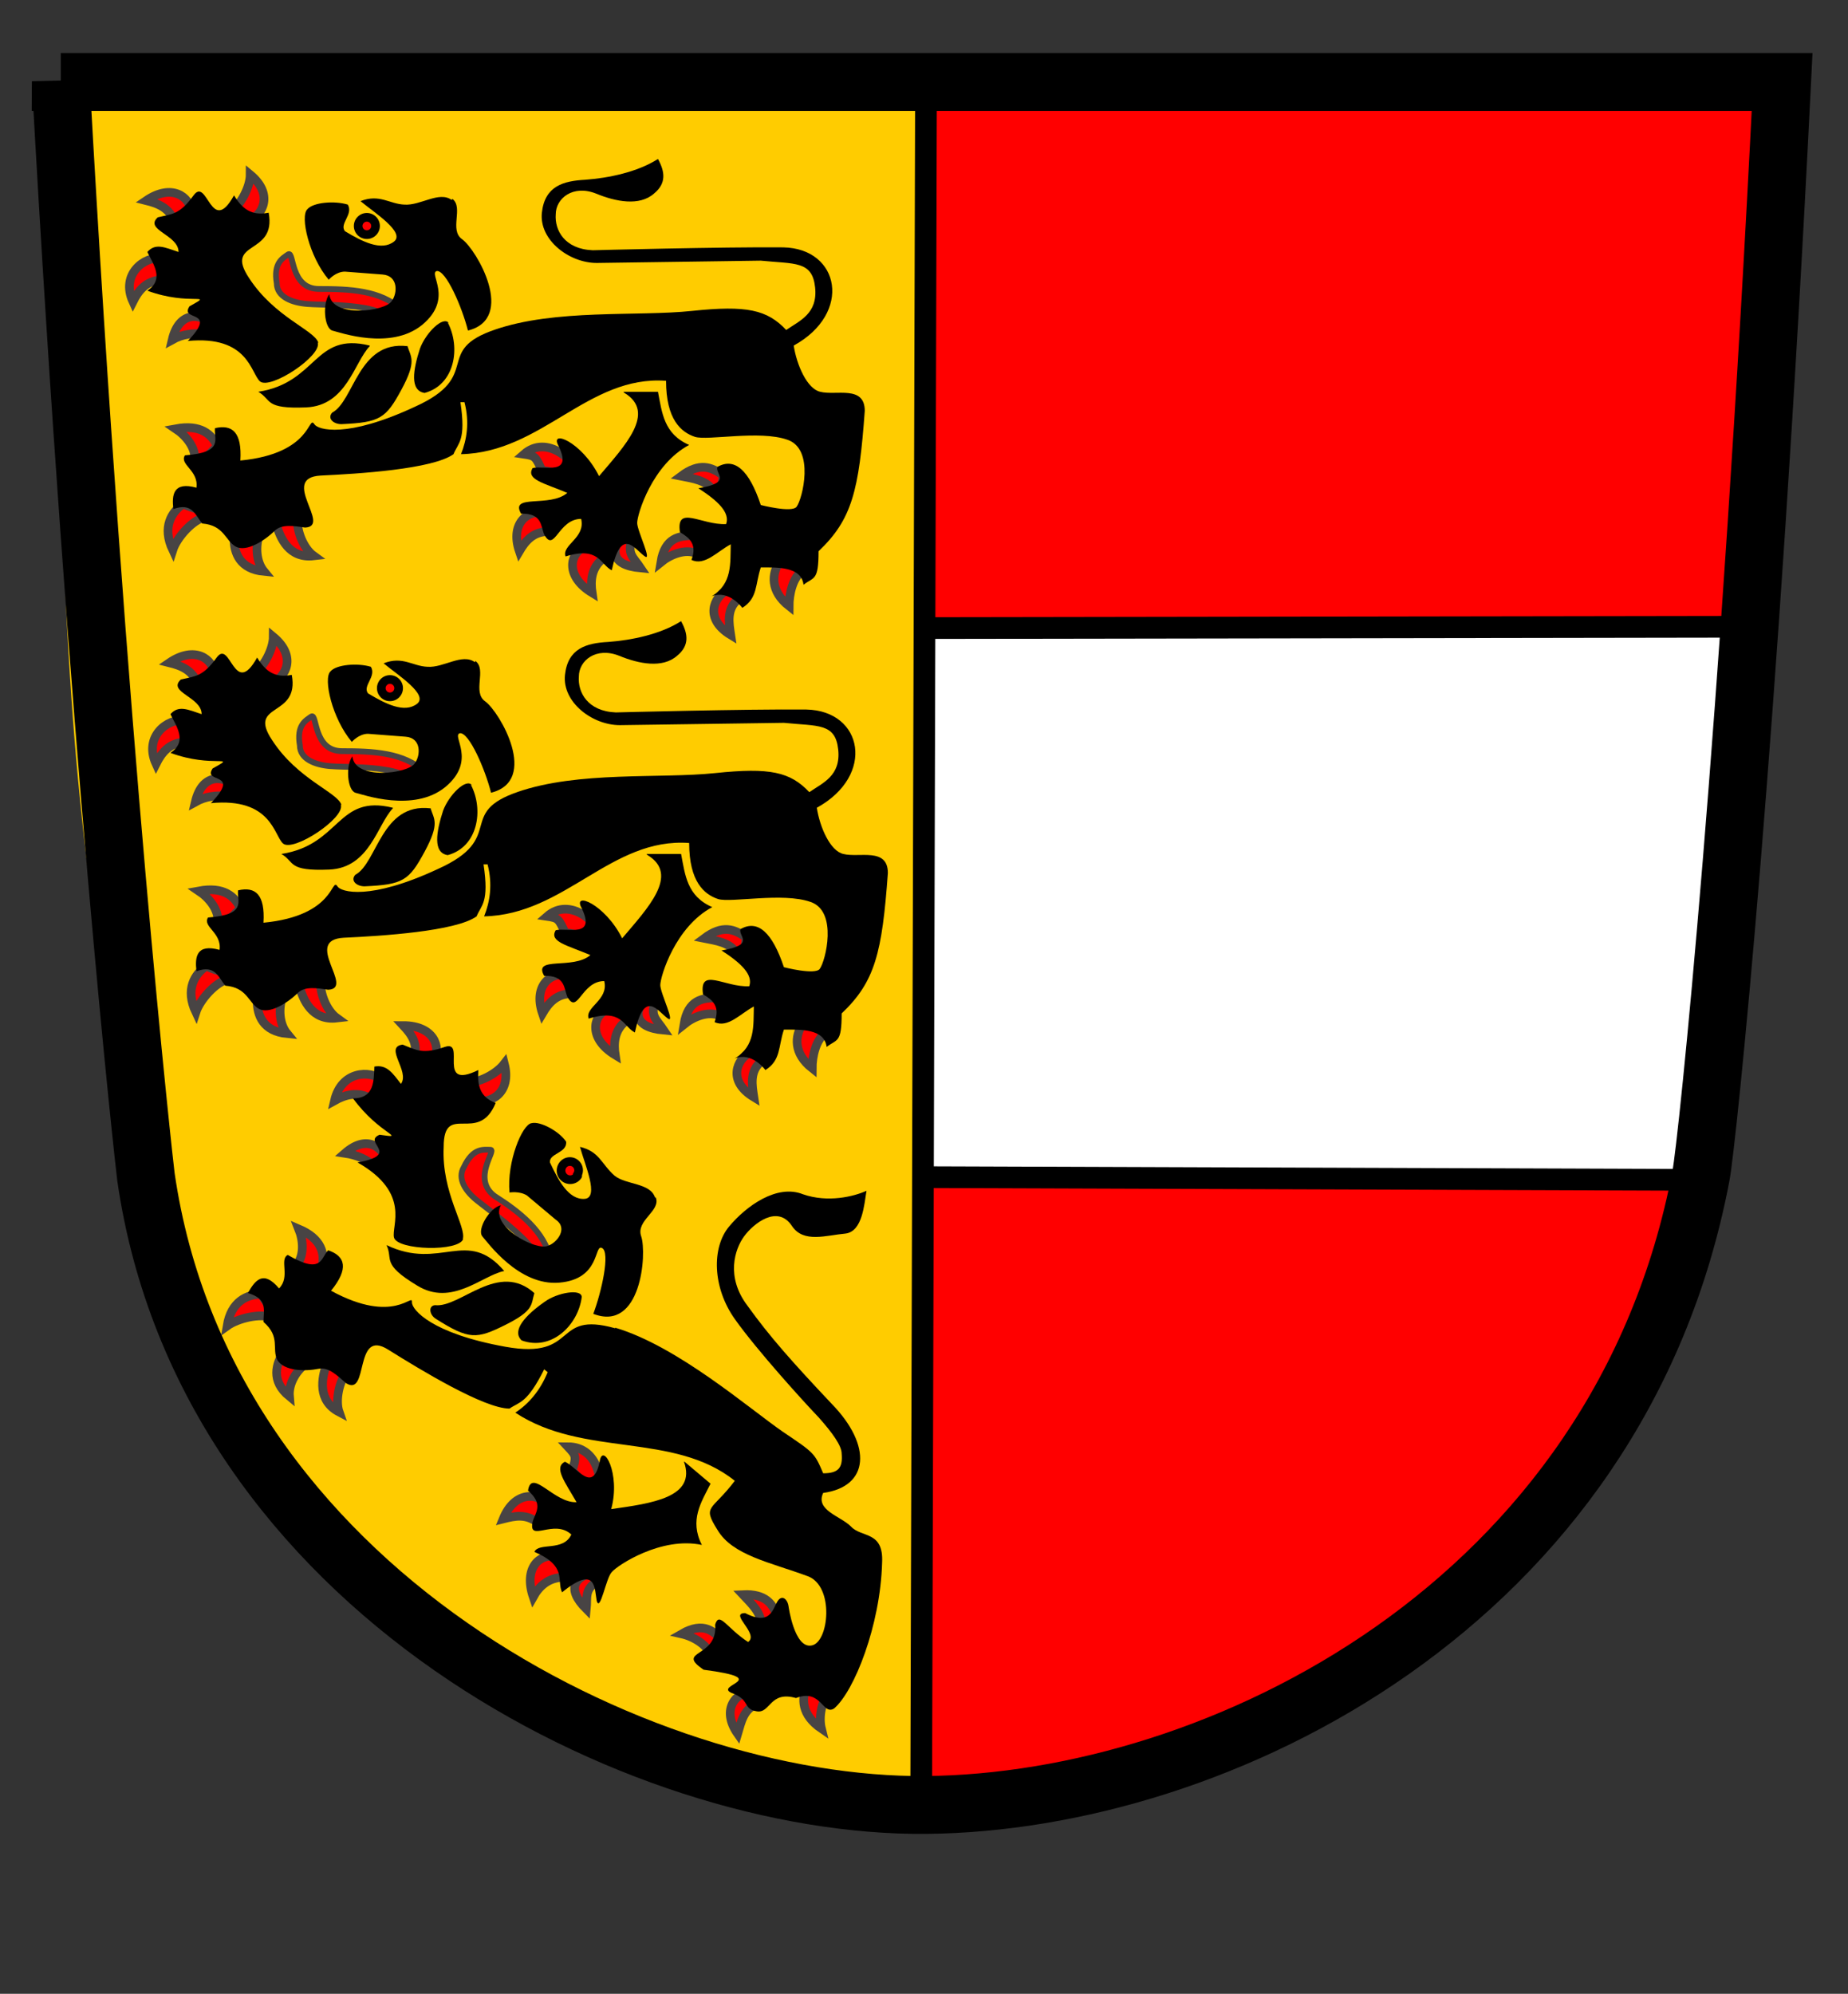 <svg xmlns="http://www.w3.org/2000/svg" sodipodi:docname="Kopie von wappen_kaernten_gold.svg" xmlns:sodipodi="http://inkscape.sourceforge.net/DTD/sodipodi-0.dtd" height="744.4" sodipodi:version=".3" width="690.1" version="1" xmlns:xlink="http://www.w3.org/1999/xlink" sodipodi:docbase="D:\grafik\wappen"><rect width="100%" height="100%" fill="#333333" stroke="none"/><sodipodi:namedview bordercolor="#666666" pagecolor="#ffffff" showgrid="false" borderopacity="1" showguides="true"/><g transform="translate(-419.51 -975.36) scale(2.157)"><path d="M354.8 467l-.3 297.4c-76.6-1.8-105.2-44.3-126-80.2-14.6-45.7-26.5-88.3-23-217.8l149.3.5z" fill-rule="evenodd" sodipodi:nodetypes="ccccc" fill="#fc0"/><g id="a"><g fill-rule="evenodd"><path d="M302 545c-1.5 2.2-2 5 3.4 5.5-1.2-1.8-2.5-2.5-1.4-5-1.6-.7.3-1.4-2-.5zm-6.6 2c-2.3 1.2-3 5 1.6 7.8-.3-2-.2-4.4 2-6-1-1.4-1-1.7-3.6-2zm-6.7-6c-2.6-.7-6 1.6-4.3 6.6 1-1.7 2.4-3.5 5.2-3.4 0-1.7 1-1.6-1-3.4zm6-6.4c-.5-2.6-5.5-7.3-9.5-3.8 2 .3 2 .4 3.2 3 1.6-.7 5.5 3 6.3.8z" sodipodi:nodetypes="cccc" stroke="#484444" stroke-width="1.5" fill="red"/><path d="M302.4 520h6c.7 3.6 1 7.3 5.4 9.2-6.4 3.4-9 12-9 13.5 0 1.4 2.8 7 1.2 5.7-1.7-1.3-4-5-5.6 2.5-2-1-2.2-4.2-8-2.4-.7-2 3.5-3.2 2.7-6.5-4 0-4.6 6-6.4 2.7-.6-1.4-.3-3.7-4-3.6-2-3.5 5-1 8-3.6-4-1.7-7.2-2.3-6-4.3 2-.5 7 1.4 4.5-3.8-1.7-3 4-.8 7 5.2 4.4-5.2 10-11 4.4-14.4z" sodipodi:nodetypes="ccczzcccccccccc"/></g><g fill-rule="evenodd"><path d="M329.4 549.5c-1.3 2-1.6 5 1.7 7.6 0-2 .6-5 2.4-6.2-1-1.3-1.5-1-4-1.3zm-9 4.8c-2.4 1.3-4 5 .6 7.8-.3-2-.8-4.5 1.3-6.2-1-1.3.5-1.3-2-1.5zm-5.8-9.4c-2.5 0-5 .3-5.7 4.6 1.6-1.3 4.2-2.4 6.2-1.5.6-1.5.6-1-.6-3zm5-10.5c-2-1.4-4-2.2-7.2.2 2 .4 4.5.7 5.6 2.6 1.4-1 1.4-.3 1.7-2.8zm-77.3 8.5c.7 2.4 2.2 6 6.5 5.5-1.8-1.3-3-4.4-2.8-6.5-1.7 0-2-.7-3.7 1zm-7.3 2.5c0 2.5 1 5.3 5.2 5.7-1.4-1.7-1.5-4.4-.8-6.4-1.6-.5-2.3-.6-4.4.7zm-8.8-6c-2 1.4-3.7 4-1.8 8 .7-2.2 3.5-5.3 5.6-5.7-.5-1.6-1.6-1.2-3.8-2.3zm6-9.8c-1-2.3-3-4-7.3-3.2 1.8 1.2 3.5 3.3 3.3 5.4 1.7 0 2-.4 3.8-2.3z" sodipodi:nodetypes="cccc" stroke="#484444" stroke-width="1.5" fill="red"/><path d="M280 509.3c10.6-3.7 24.8-2.3 34.3-3.3 9.5-1 13-.2 16.3 3.3 2.3-1.6 5.5-2.8 5-7.4s-3.5-4-9.4-4.6l-28.4.4c-4.8 0-10-4-9.5-8.7.5-4.6 3.7-5.5 7.5-5.7 4-.3 9-1.3 12.6-3.6 1.2 2.2 1.5 4.2-.7 6-2.5 2.2-6.6 1.4-10 0-4-1.6-7 .8-7 3.6-.2 2.7 1.5 6 6.4 6.2 0 0 22.6-.6 33-.5 9.8.2 12 11.4 1.8 17 .5 3.3 2.3 7.5 4.6 8 2.7.7 7.7-1.2 7.7 3.3-1 13.8-2.2 18.8-8 24.3 0 5.2-.8 4.4-2.6 5.8-.4-3.2-4.6-3-7.4-3-1 3-.5 5.3-3.2 7 0 0-2.3-3.2-5.3-2 3.6-2.2 3.2-5.7 3.3-9-2.3 1.2-4.5 3.8-6.8 2.7 1-2.7-.3-3.8-2-4.8-.7-4.8 3.7-1.2 8-1.4.7-2-1.4-4-4.8-6.2 6-1 2.8-2.5 3.3-3.7 3-1.7 5.5.6 7.5 6.6 0 0 5.4 1.4 6.2.3 1-1.3 3.2-10-1.6-11.6-4.8-1.7-13.8.2-16-.5-2.4-.8-5-3-5-9.7-13.5-1-21.5 12.4-35.5 12.7 1-2.5 1.5-5.5.6-9h-.7c1 6.7-.4 7-1.2 9-3.6 2.6-16.5 3.4-23 3.7-7.2.4 2 8.8-2.7 9-2-.3-4-.6-5.2.5-1.8 1.8-5 3.8-6.8 2.8s-2-3.7-5.8-4c-1.2-1.4-1.7-3.7-5-2.5-.3-2.5 0-4.8 4-3.7.4-3-3-4-2-5.6 6.8-.5 5-2.8 5.2-4.7 3-.7 4.7.7 4.4 5.6 12.5-1.2 11.7-8 12.8-6.3.6 1 5.6 2.5 17.4-3 12-5.4 3-9.7 14-13.4z" sodipodi:nodetypes="czczcczzczzzczcsccccccccccccczzzccccczcczcccccczzz"/></g><g fill-rule="evenodd"><path d="M231.3 508.4c-2-2-5.8-2.5-7 2.6 1.8-1 3.7-1.2 5.6-1 .8-1.4 2 .8 1.3-1.6zm-9-11.5c-2.7-.4-7 2.7-4.8 7.5 1-2 2.3-3.6 5-3.8 0-1.7 1.7-2.3-.2-3.8zm5.3-8c-.2-2.7-3.4-5-7.8-2 2 .5 4 1.2 5 3.8 1.5-.4 1.7.4 2.8-1.8zm10 1.5c2.4-1 4.3-4.6.2-8 0 2-1.5 5.3-3.8 6.8 1 1.4 1 .7 3.5 1.2z" sodipodi:nodetypes="cccc" stroke="#484444" stroke-width="1.5" fill="red"/><path d="M249.5 511.5c.7 2.3-8.2 8.2-10 6.7-1.6-1.4-2-8-12.5-7 5.4-5.6-1.5-3.3.3-6 4.5-2.5 0 0-7.3-2.7 3-2 1-4.6 0-6.7 1.4-1.6 3-.8 5.4 0 0-3-6-3.8-3.6-6 2.6-.6 3.8-.5 6.2-3.8s3 7.2 7 0c1.4 2.3 3 3.6 6 3 1.4 7.5-7.8 4.7-3.4 11.3 4.4 6.8 11.3 9 12 11.2z" sodipodi:nodetypes="czcccccczcczz"/></g><path d="M258.5 512c-9.7-2.4-9 6.4-19.3 8 2.4 1.4 1 3 8.3 2.7 7-.3 8.3-7.8 11-10.6z" sodipodi:nodetypes="cczc" fill-rule="evenodd"/><path d="M265 512c.6 2 1.7 2.6-1 7.6s-3.7 5.7-10.4 6c-1.4 0-2.5-1-1.6-2 3.8-2 4.5-12.5 13-11.5z" sodipodi:nodetypes="czccc" fill-rule="evenodd"/><path d="M272 508c2.3 4.4 1.2 10.8-4 12.2-2.6-.4-2-4-.8-7.7 1-2.7 4-5.7 5-4.4z" sodipodi:nodetypes="cccc" fill-rule="evenodd"/><path d="M264 505.8c-3.6-3.4-9-3.6-14.3-3.6-5 0-4.3-6.6-5.3-6-1 .7-2.6 1.5-2 5 0 2.4 2.7 3.4 5.3 3.6s6 0 10 .7c3.8.7 4.8 2.3 4.8 2.3l1.4-2z" fill-rule="evenodd" sodipodi:nodetypes="czzczzcc" stroke="#484444" fill="red"/><path d="M272.8 486.6c2 1.5-.6 5.4 1.7 7 2.5 1.8 9.4 13.7 1 15.8-1-4-3.8-10.5-5.4-10.3-1.5.4 3 4.7-2.5 9.3-5.5 4.5-14.3 1.3-15.6 1-1.4-.5-1.7-4.7-.5-6.3.4 4.2 9.7 3 10.8 1.2 1-1.3 1.2-4.4-1.6-4.6l-6.5-.5c-1.6 0-2.8 1.4-2.8 1.4-3.4-4-5-11-3.7-12.2 1-1.2 4.7-1.5 7-.8 1 1.7-1.5 3.3-.5 4.6 3 1.8 6.3 3.5 8.5 1.8 2-1.6-3.4-5-5.8-7 3.3-1.3 5 .5 7.6.6 2.8.2 6-2.4 8.2-.8z" fill-rule="evenodd" sodipodi:nodetypes="czczzzczczczcczczz"/><path sodipodi:rx="1.5" sodipodi:ry="1.5" sodipodi:type="arc" d="M259.5 491.3a1.5 1.5 0 1 1-3 0 1.5 1.5 0 1 1 3 0z" stroke-linejoin="round" stroke="#000" sodipodi:cy="491.5" sodipodi:cx="257.3" stroke-width="1.5" fill="red"/></g><use xlink:href="#a" transform="translate(4 80)" height="780.4" width="690.1"/><g fill-rule="evenodd"><path d="M297 724.4c-2.7.7-4.7 2.6-1 6.3.2-2-.4-3.5 2-4.8-.6-1.6 1.3-1-1-1.6zm-6.4-2.8c-2.7-.5-5.5 2-3.8 7 1-1.8 2.6-3.4 5.4-3.4 0-1.7.2-2-1.6-3.6zm-1.4-9c-1.6-2-5.6-2.4-7.6 2.5 2-.5 4-1 6.2.8 1-1.3 1.7-.7 1.4-3.2zm8.6-1c1.3-2.4.4-9-5-9 1.5 1.6 1.5 1.7.7 4.3 1.6.5 2.2 6 4.3 4.6z" sodipodi:nodetypes="cccc" stroke="#484444" stroke-width="1.5" fill="red"/><path d="M313 705.2l4.5 3.8c-1.6 3.2-3.7 6.3-1.5 10.6-7-1.5-14.6 3.5-15.6 4.7-1 1-2 7-2.6 5-.4-2 0-6.4-6-1.5-1-2 1-4.5-4.8-7 .8-1.7 5 0 6.4-3-3-2.8-7.5 1.5-6.7-2.2.4-1.5 2-3-.8-5.4.6-4 4.5 2.2 8.4 2-2-3.5-4-6-2-7 2.2 1 4.8 5.6 6 0 .5-3.5 3.7 2 2 8.2 7-1 14.8-2 12.6-8.2z" sodipodi:nodetypes="ccczzcccccccccc"/></g><g fill-rule="evenodd"><path d="M334.2 744c-1 2.2-1 5 2.5 7.4-.5-2 0-5 1.6-6.5-1.2-1.3-1.6-1-4-1zm-9.5 1c-2.7 0-5.5 3-2.5 7.3.6-2 1-4.5 3.7-5.3-.5-1.6 1-1-1.3-2zm-5-8.5c-1.5-2-3.4-3.7-7.2-1.5 2.2.5 4.6 2 5.2 4 1.6-.6 1-.3 2-2.5zm9.4-4.3c-.7-2.3-2-4.2-6-4 1.4 1.5 3.3 3.2 3.2 5.4 1.7 0 1.3.5 3-1.4zM251 688.4c-.8 2.3-1.6 6.2 2.2 8.2-.7-2 0-5.4 1.4-7-1.3-1-1-1.6-3.6-1.2zm-7.4-2.2c-1.3 2-2.3 5 1 7.7-.2-2.3 1.3-4.6 3-5.8-1-1.4-1.5-1.8-4-2zm-3.8-10c-2.5 0-5.3 1.2-6 5.5 1.8-1.3 5.8-2.3 7.8-1.4.6-1.6-.7-1.8-1.8-4zm10.4-4.6c.6-2.4 0-5-4-6.7.8 2 1 4.6-.4 6.3 1.4 1 2 1 4.4.3z" sodipodi:nodetypes="cccc" stroke="#484444" stroke-width="1.5" fill="red"/><path d="M301 682c10.8 3.2 23.2 14 29 18 5.5 3.7 5.5 3.7 7 7.2 2.7 0 3.4-1 3.2-3.4 0-1.4-1.6-3.6-4-6.3-2.4-2.5-10.6-11.5-14.5-17s-4-12.4-1-16c3-3.6 8.3-7.4 12.8-5.6 4.3 1.5 8.8.4 11-.6-.4 2.4-.7 7-3.6 7.4-3.4.3-7.3 1.7-9.3-1.3-2.5-3.8-6.7-.4-8.3 1.8-1.6 2.2-3.2 7 .6 12 3.8 5.3 7.8 9.8 14.6 17 7 7.2 6.5 14.3-1.5 15.4-1.4 3 3 4 4.8 5.8 1.8 2 5.7.7 5.4 6.3-.3 10.8-4.8 22.2-8.3 25.2-2 1.3-2.2-3.5-6.6-1.8-4.6-1.3-4.4 2.7-6.8 2.3-2.5-.4-1-2-4.4-3.2-3-1.4 7.4-2.4-4.8-4-5-3.4 2.5-2 2-7.8.7-2.4 2 .6 5.7 3 2-1.4-3.4-5-.5-5 5 2.6 4.8-1.7 6-2.5.8-.5 1.4.5 1.5 1.3 0 0 1 7.4 4 6.8 3-.5 4-10.3-.7-12-6.5-2.4-13-3.6-15.6-8-2.7-4.3-1-3.2 3-8.5-10.6-8.5-26.2-4-38-11.8 2.3-1.5 4.3-3.8 5.6-7l-.6-.5c-3 6-4.3 5.6-6 6.8-4.4 0-15.4-6.7-21-10.2-6-3.8-3.3 8.3-7.3 5.8-1.5-1.3-3-2.8-4.7-2.5-2.5.5-6 .4-7.2-1.5-1-2 .6-4-2.4-6.6 0-2 .8-4-2.7-5 1.3-2.3 2.7-4 5.4-.8 2-2 0-5 1.5-5.8 6 3.5 5.7.5 7-.8 3 1 3.6 3.2.5 7 11 6 14.2.2 14 2 0 1.3 3.4 5.4 16.2 7.7 12.8 2.3 8-6.3 19-3.2z" sodipodi:nodetypes="czczzzzzczzzzzcsccccccccccczzzccccczcczcccccczzz"/></g><g fill-rule="evenodd"><path d="M261.6 653.6c-.6-2.6-3.4-5.3-7.4-1.8 2 .3 3.8 1 5.2 2.4 1.6-.6 1.3 1.8 2.2-.6zm-1-14.5c-2-1.7-7-1.6-8.2 3.6 1.8-1 4-1.7 6.4-.3.8-1.4 2.6-1 2-3.2zm9-3.4c1.3-2.3 0-6-5.3-6 1.4 1.5 2.7 3.2 1.8 5.8 1.7.6 1.4 1.4 3.6.2zm7.2 7c2.6.6 6.3-1.3 5-6.4-1.3 1.7-4.4 3.5-7.2 3.3 0 1.7.5 1.2 2.2 3z" sodipodi:nodetypes="cccc" stroke="#484444" stroke-width="1.5" fill="red"/><path d="M274.7 666.6c-.7 2.3-11.4 2-12-.2-.5-2 3-7.7-6.3-13 7.7-1.4.7-3.5 3.8-4.8 5 .7 0 0-4.6-6.3 3.7 0 3.6-3 3.7-5.5 2.2-.4 3.2 1.2 4.6 3 1.6-2.2-3-6.4.3-6.8 2.5 1 3.5 1.7 7.3.4s-1.6 7.6 5.8 4c-.2 2.7.3 4.7 3 5.7-3 7.3-9-.3-9 7.6-.4 8 4 13.8 3.3 16z" sodipodi:nodetypes="czcccccczcczz"/></g><path d="M281.8 672.2c-6.5-7.6-11 0-20.4-4.5 1.2 2.5-1 3.2 5.3 7 6 3.7 11.2-1.7 15-2.5z" sodipodi:nodetypes="cczc" fill-rule="evenodd"/><path d="M287 676c-.6 2 0 3-5 5.5s-6.3 2.6-12-1c-1.2-.7-1.4-2.3-.2-2.4 4.4.5 11-7.8 17.3-2z" sodipodi:nodetypes="czccc" fill-rule="evenodd"/><path d="M295.2 676.7c-.6 4.8-5.2 9.4-10.4 7.5-1.8-1.7.7-4.4 4-6.7 2.2-1.6 6.4-2.3 6.4-.8z" sodipodi:nodetypes="cccc" fill-rule="evenodd"/><path d="M289.8 670.2c-1-4.8-5.3-8.2-9.7-11-4-3 .4-8-.7-8-1.2 0-3-.4-4.6 3-1.2 2 .3 4.2 2.3 5.8s5 3.7 7.8 6.4 2.7 4.6 2.7 4.6l2.3-.8z" fill-rule="evenodd" sodipodi:nodetypes="czzczzcc" stroke="#484444" fill="red"/><path d="M308 659.4c1 2.4-3.5 4-2.5 6.8 1 3 0 16.6-8.3 13.4 1.4-3.7 3-10.7 1.5-11.4-1.4-.7-.2 5.4-7.4 6-7 .6-12.4-7-13.3-8-1-1.2 1.3-5 3.2-5.4-2 3.7 6.2 8 8.2 7 1.5-.5 3.5-3 1.3-4.5l-5-4.2c-1.3-.8-3-.5-3-.5-.5-5.3 2.2-11.8 3.8-12 1.5-.4 4.8 1.4 6 3.2.2 2-3 2-2.8 3.6 1.4 3 3.2 6.5 6 6.3 2.6-.2 0-6-.8-9 3.4.8 3.7 3 6 5 2 1.6 6.2 1.2 7 3.8z" fill-rule="evenodd" sodipodi:nodetypes="czczzzczczczcczczz"/><path sodipodi:rx="1.5" sodipodi:ry="1.5" sodipodi:type="arc" d="M294.5 655.7a1.5 1.5 0 1 1-2.6-1.8 1.5 1.5 0 1 1 2.5 1.7z" stroke-linejoin="round" stroke="#000" sodipodi:cy="491.5" sodipodi:cx="257.3" stroke-width="1.5" fill="red"/></g><path fill="red" d="M345.8 35.3h315.6V234H345.8z"/><path d="M345.8 440.4h285.4C615.8 493 593 545.2 557.8 586.6c-61 66.4-133.8 85.5-212 83V440.5z" sodipodi:nodetypes="ccccc" fill="red"/><path d="M346.2 233.5h305l-13.7 203H346.2v-203z" sodipodi:nodetypes="ccccc" fill="#fff"/><path d="M345.8 31.7L344 672.4M659.3 234l-314 .5m283.4 206l-284.5-1" stroke-width="8.1" stroke="#000" fill="none"/><path d="M22.7 30.6h642.8c-12.2 244.6-28 396.5-30.3 408.3-30.4 160.4-180.4 234-289.4 235-107 1-269-80.4-291.3-234.5-.6-4.5-18-159.6-31.8-409z" sodipodi:nodetypes="ccszsc" stroke="#000" stroke-width="21.6" fill="none"/></svg>